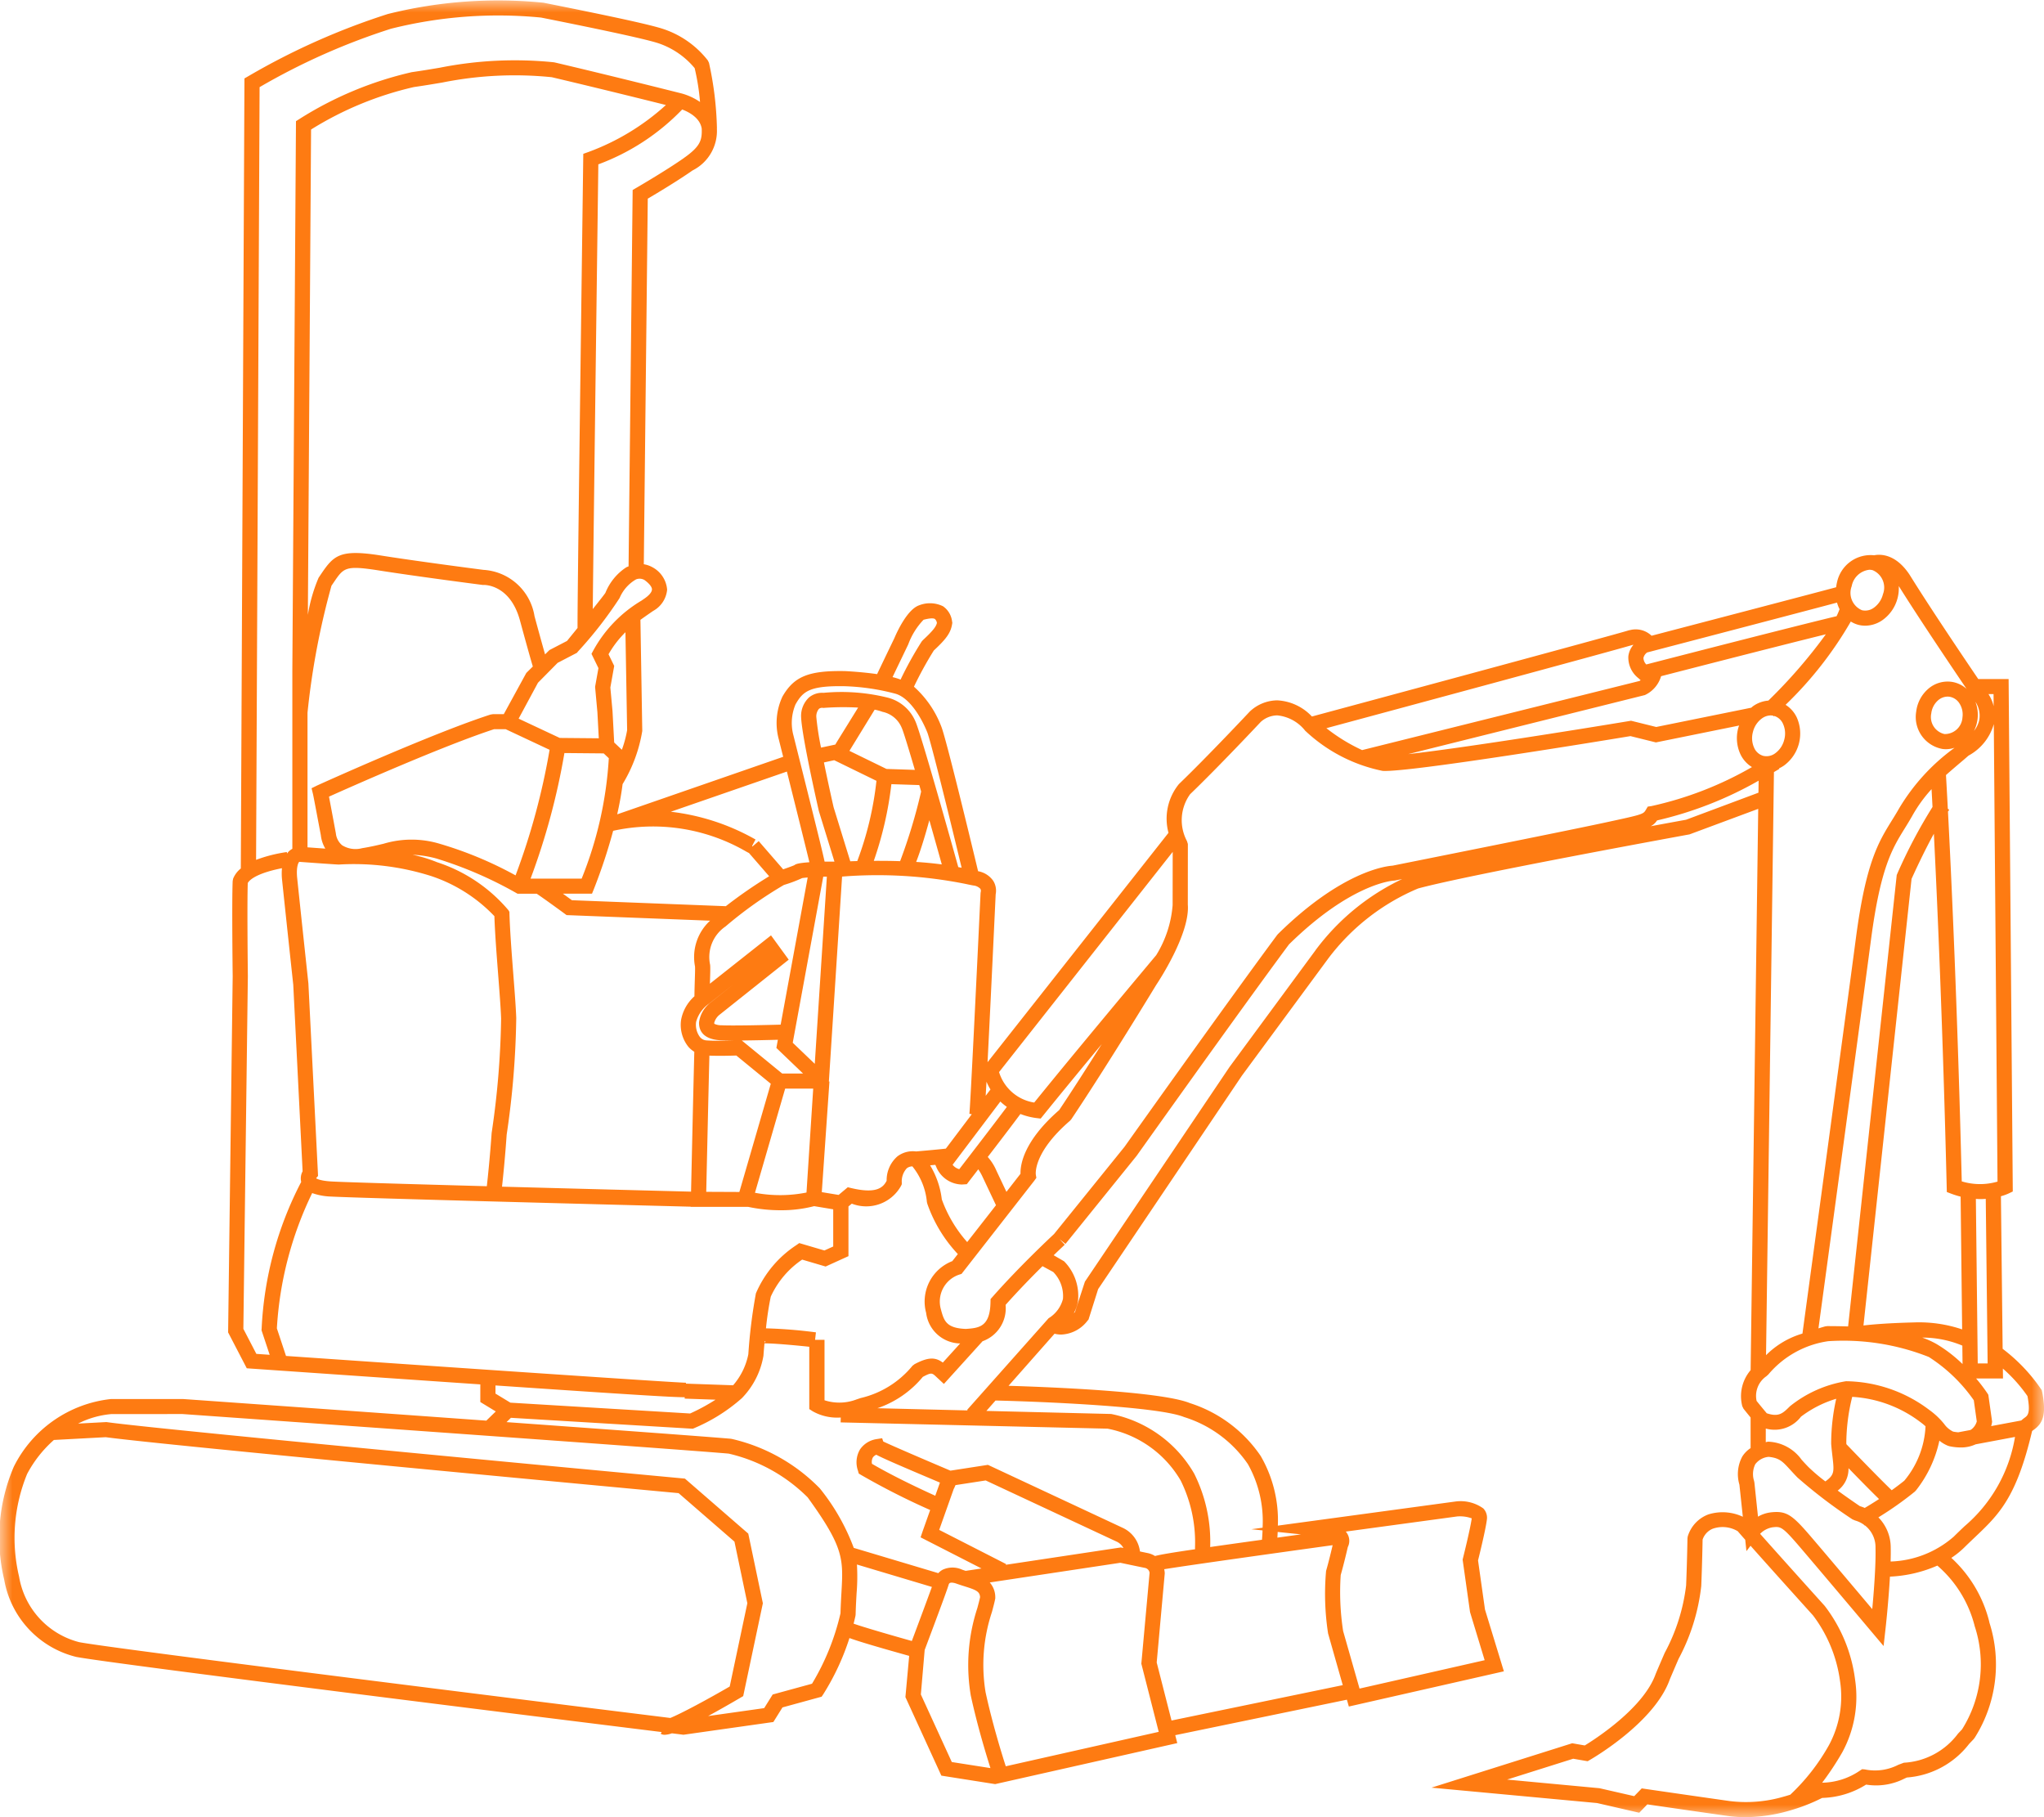 <svg xmlns="http://www.w3.org/2000/svg" xmlns:xlink="http://www.w3.org/1999/xlink" viewBox="0 0 81 72"><defs><style>.cls-1{fill:#fff;}.cls-1,.cls-3{fill-rule:evenodd;}.cls-2{mask:url(#mask);}.cls-3{fill:#fe7b12;}</style><mask id="mask" x="0" y="0" width="81" height="72" maskUnits="userSpaceOnUse"><g id="mask-2"><polygon id="path-1" class="cls-1" points="0 0 81 0 81 72 0 72 0 0"/></g></mask></defs><g id="Laag_2" data-name="Laag 2"><g id="Laag_1-2" data-name="Laag 1"><g id="Symbols"><g id="Illustrations_Machines_Normal_Machine-5" data-name="Illustrations/Machines/Normal/Machine-5"><g id="machine-5"><g class="cls-2"><path id="Fill-1" class="cls-3" d="M80.231,56.175a1.257,1.257,0,0,0-.132.107l-1.193.223a1.045,1.045,0,0,0,.032-.133l.006-.042-.15-1.065L78.76,55.21a6.446,6.446,0,0,0-.45-.592h1.065l-.005-.392a5.935,5.935,0,0,1,.975,1.09c.129.685.005.773-.114.858Zm-2.38,4.297c-.137.13-.28.266-.43.415a3.993,3.993,0,0,1-2.499.983c.005-.202.008-.393.004-.553a1.701,1.701,0,0,0-.489-1.196A13.394,13.394,0,0,0,75.877,59.104l.05-.052a4.787,4.787,0,0,0,.927-1.971,1.281,1.281,0,0,0,.342.204l.052.016a2.172,2.172,0,0,0,.45.05,1.37,1.37,0,0,0,.593-.124l1.56-.293A5.9,5.9,0,0,1,77.851,60.472Zm.387,3.893.01.05a4.839,4.839,0,0,1-.497,4.107l-.158.167a2.866,2.866,0,0,1-2.146,1.153l-.222.083a2.006,2.006,0,0,1-1.327.182l-.104-.009-.087.056a2.722,2.722,0,0,1-1.498.48,11.419,11.419,0,0,0,.798-1.206,4.6,4.6,0,0,0,.507-2.876,6.042,6.042,0,0,0-1.205-2.925c-.021-.023-1.674-1.856-2.559-2.854a.888.888,0,0,1,.49-.258c.324-.037.381-.043,1.092.788.752.879,2.859,3.38,2.859,3.38l.452.536.078-.694c.002-.012.117-1.05.174-2.056a5.258,5.258,0,0,0,1.879-.437,4.669,4.669,0,0,1,1.462,2.332Zm-7.29,6.743c-.075.024-.154.048-.234.07a5.318,5.318,0,0,1-2.171.183c-1.503-.213-3.329-.479-3.33-.479l-.154-.023-.298.308-1.377-.315-3.66-.342,2.619-.826.572.099.095-.055c.104-.06,2.562-1.486,3.162-3.191.126-.296.241-.564.347-.809a7.989,7.989,0,0,0,.899-2.89c.035-.873.05-1.65.053-1.836a.708.708,0,0,1,.394-.428,1.175,1.175,0,0,1,.998.095c.072.084.174.201.297.339l.048.45.163-.212c.888 1,2.408,2.684,2.477,2.761a5.522,5.522,0,0,1,1.066,2.578,4.055,4.055,0,0,1-.432,2.554,8.144,8.144,0,0,1-1.533,1.967ZM69.975,56.602a1.313,1.313,0,0,0,1.395-.471,4.396,4.396,0,0,1,1.396-.709,8.114,8.114,0,0,0-.2,1.785c.015.189.034.353.051.497.069.607.083.729-.281.992a7.075,7.075,0,0,1-.665-.564c-.106-.107-.195-.205-.275-.293a1.707,1.707,0,0,0-1.282-.715l-.037-.003-.037.005c-.024.004-.043.012-.066.015ZM66.817,32.479c-.14.026-.66.12-1.403.258a.664.664,0,0,0,.252-.23,14.838,14.838,0,0,0,4.025-1.575l-.007.476Zm-14.685,5.172-3.409,4.626-5.73,8.504-.394,1.206c-.016.017-.031.028-.047.043a1.501,1.501,0,0,0,.163-.451,1.941,1.941,0,0,0-.548-1.605l-.412-.239c.265-.256.435-.413.439-.418l-.204-.217.233.186,2.823-3.494c.04-.057,4.015-5.649,6.035-8.374,2.482-2.437,4.133-2.524,4.147-2.525l.053-.006c.008-.002.111-.022.285-.057a9.158,9.158,0,0,0-3.435,2.82Zm-5.209,18.495a4.773,4.773,0,0,1,2.531,1.869,4.617,4.617,0,0,1,.58,2.516l-.446.06.444.046c-.005.153-.014.278-.022.371-.833.115-1.506.21-2.053.288a6.019,6.019,0,0,0-.635-2.911,4.906,4.906,0,0,0-3.29-2.361L39.088,55.903l.363-.412c1.859.044,6.453.236,7.472.655Zm4.632,4.648c-.33.046-.641.089-.935.13.005-.068.009-.144.012-.225Zm1.574,1.614c.124-.43.246-.955.282-1.11a.548.548,0,0,0,.01-.473.607.607,0,0,0-.089-.141l4.415-.6a1.372,1.372,0,0,1,.575.076c-.06.435-.344,1.566-.347,1.578l-.014.056.294,2.081.579,1.905-4.958,1.125-.65-2.279a10.096,10.096,0,0,1-.096-2.22Zm-6.704,5.762-.587-2.3.319-3.527a.817.817,0,0,0-.022-.168c.936-.152,4.293-.623,6.675-.952-.045.196-.153.65-.26,1.021a10.278,10.278,0,0,0,.08,2.479l.581,2.045Zm-6.568,1.813c-.164-.507-.532-1.699-.799-2.926a6.635,6.635,0,0,1,.249-3.181c.055-.205.102-.379.129-.518l.006-.032-.001-.032a.884.884,0,0,0-.219-.594l5.175-.78c.155.033.616.13.968.202a.228.228,0,0,1,.191.196l-.327,3.601.689,2.7Zm-2.139-.168L36.492,67.138l.151-1.763c.734-1.953.913-2.453.958-2.611l.002.001a.088.088,0,0,1,.042-.046c.018-.009.093-.032.265.03.111.039.219.074.322.106.465.146.591.207.607.426-.025.121-.065.27-.111.441a7.244,7.244,0,0,0-.257,3.46c.254,1.17.598,2.306.779,2.873Zm-3.817-5.793.006-.055c.008-.316.024-.591.038-.837a8.02,8.02,0,0,0,.014-1.141l2.97.888c-.168.464-.525,1.424-.795,2.142-.959-.269-1.976-.568-2.307-.687q.039-.153.074-.311ZM32.179,66.712l-1.559.427-.337.54-2.221.314c.351-.191.77-.427,1.276-.723l.114-.067L30.231,63.524l-.578-2.759-2.511-2.18-.097-.009c-.205-.019-20.541-1.912-22.8-2.227l-.029-.004-1.122.06a3.603,3.603,0,0,1,1.325-.377l2.816-.001c.195.014,19.426,1.374,21.642,1.568a6.501,6.501,0,0,1,3.13,1.734c1.438,1.987,1.413,2.436,1.338,3.767-.014.244-.029.516-.038.827A9.551,9.551,0,0,1,32.179,66.712ZM.757,62.473A6.672,6.672,0,0,1,1.075,58.4a4.771,4.771,0,0,1,1.061-1.346l2.054-.11c2.347.32,20.999,2.058,22.702,2.217l2.213,1.921.511,2.441-.699,3.3c-.891.517-1.898,1.058-2.353,1.246C23.102,67.64,4.483,65.327,3.137,65.065A3.229,3.229,0,0,1,.757,62.473Zm37.045-3.496.004.002.058-.136,1.197-.185,5.209,2.433a.593.593,0,0,1,.249.243l-.05-.01-.054-.011-4.56.687.015-.029-2.651-1.354c.143-.403.428-1.205.582-1.641Zm-.739.287c-.521-.236-1.632-.753-2.508-1.265a.373.373,0,0,1,.033-.248.308.308,0,0,1,.138-.111c.296.156.966.445,2.522,1.103-.049.14-.114.322-.185.521ZM20.247,56.176l7.137.429.07.004.065-.027a6.882,6.882,0,0,0,1.878-1.182,3.163,3.163,0,0,0,.857-1.682c0-.005.014-.204.04-.491.266-.006,1.05.057,1.776.134v2.469l.136.088a1.968,1.968,0,0,0,1.021.25c.029,0,.061-.002.091-.003l-.005.193,10.576.248a4.299,4.299,0,0,1,2.901,2.059,5.514,5.514,0,0,1,.566,2.646c0.0.025.002.048.002.073-.945.138-1.378.213-1.587.268a.851.851,0,0,0-.284-.115l-.312-.065a1.196,1.196,0,0,0-.659-.925l-5.366-2.507-1.486.23c-1.004-.426-2.31-.986-2.662-1.155l-.044-.13-.251.04a.966.966,0,0,0-.624.401,1,1,0,0,0-.084.844l.032.115.102.061a29.112,29.112,0,0,0,2.728,1.384c-.155.437-.29.818-.298.84l-.082.242,2.414,1.234-.627.094c-.05-.016-.101-.033-.152-.052a.92.92,0,0,0-.757.006.663.663,0,0,0-.176.137l-3.345-1-.002.007a8.407,8.407,0,0,0-1.348-2.366,7.095,7.095,0,0,0-3.469-1.955l-.058-.011c-.858-.076-4.683-.356-8.888-.659Zm-.612-1.282c5.476.373,7.028.467,7.499.467l-.002.055,1.224.042a7.779,7.779,0,0,1-1.008.547l-7.122-.429-.591-.359ZM9.644,52.651,9.822,38.676c-0-.03-.034-2.862-.003-3.69.106-.187.514-.422,1.355-.586a2.296,2.296,0,0,0-0.0.422c.125,1.204.446,4.192.447,4.192l.371,7.395a.592.592,0,0,0-.056.421,13.985,13.985,0,0,0-1.568,5.816l-.005.059.324.975c-.18-.013-.356-.025-.528-.037Zm.643-49.198a26.13,26.13,0,0,1,5.206-2.314A17.467,17.467,0,0,1,21.442.696c1.727.345,4.09.827,4.667,1.024a3.188,3.188,0,0,1,1.419.98,8.978,8.978,0,0,1,.213,1.34,2.428,2.428,0,0,0-.74-.34c-.025-.006-2.556-.646-5.019-1.226l-.043-.007a15.229,15.229,0,0,0-4.511.216c-.346.058-.707.119-1.11.176A14.238,14.238,0,0,0,11.867,4.714l-.138.087-.144,21.753v7.077a.699.699,0,0,0-.156.118.778.778,0,0,0-.049.068l-.016-.057a5.766,5.766,0,0,0-1.216.309ZM27.094,6.267c-.715.501-1.865,1.169-1.876,1.175l-.147.086L24.909,22.44c-.031.014-.063.022-.094.04a2.175,2.175,0,0,0-.824,1.01c-.044.067-.239.315-.501.643.031-2.927.15-12.213.221-17.621a8.898,8.898,0,0,0,3.323-2.174c.257.098.71.328.774.761.015.453-.049.7-.715,1.167ZM25.835,23.357c-.001.1-.106.228-.297.36l-.114.079a5.198,5.198,0,0,0-1.912,1.976l-.073.134.276.566-.133.743.092,1.005.055,1.032-1.548-.014-1.629-.764.767-1.423.778-.787.765-.398.039-.048a15.995,15.995,0,0,0,1.653-2.124,1.542,1.542,0,0,1,.652-.738.386.386,0,0,1,.33.023c.192.138.302.276.301.379Zm-1.191,6.35-.305-.288-.066-1.242-.086-.937.153-.855-.225-.462a4.019,4.019,0,0,1,.67-.873l.067,3.879a4.475,4.475,0,0,1-.208.777Zm4.952,4.047a.857.857,0,0,0,.084.043l.8.922a18.552,18.552,0,0,0-1.717,1.186l-6.101-.237c-.133-.098-.251-.183-.355-.259h1.153l.076-.187a21.594,21.594,0,0,0,.762-2.304,7.366,7.366,0,0,1,5.298.837Zm2.479.409c-.436.032-.539.07-.598.118-.066.03-.25.097-.442.163l-.969-1.117-.251.215-.009-.027.134-.253-.046-.025a8.845,8.845,0,0,0-3.312-1.074l4.601-1.592c.367,1.469.759,3.041.892,3.593Zm-.543-6.266c.292-.51.561-.732,1.94-.708a8.86,8.86,0,0,1,2.008.296c.536.147,1.005.886,1.265,1.528.132.324.852,3.244,1.363,5.369-.042-.009-.087-.017-.133-.026-.235-.843-1.495-5.343-1.699-5.774a1.63,1.63,0,0,0-1.117-.945,7.615,7.615,0,0,0-2.525-.186.818.818,0,0,0-.567.177,1.003,1.003,0,0,0-.32.794c.034.784.672,3.578.704,3.718l.617,1.999-.391 0c-.087-.418-.376-1.571-1.233-4.995a1.9,1.9,0,0,1,.086-1.247Zm4.461-2.367a2.796,2.796,0,0,1,.606-.974c.291-.076.404-.059.448-.031a.259.259,0,0,1,.081.158c-.031.13-.12.277-.556.68l-.045.051a14.204,14.204,0,0,0-.839,1.513l-.018-.008a2.595,2.595,0,0,0-.3-.091c.154-.323.429-.894.623-1.298Zm2.877,9.78v-0l-.012.071c-.159,3.373-.408,8.488-.443,8.75l.095.017-1.028,1.362c-.116.016-.667.068-1.179.112a1.013,1.013,0,0,0-.738.194,1.252,1.252,0,0,0-.429.968c-.148.293-.439.516-1.393.292l-.147-.035-.363.304-.667-.11.303-4.382-.022-.002.523-8.119a17.741,17.741,0,0,1,4.896.291c.111.024.21.044.301.061a.446.446,0,0,1,.282.131.152.152,0,0,1,.021.095Zm.381,7.856-.19.251c.009-.157.02-.34.032-.558a2.257,2.257,0,0,0,.157.307Zm7.221-9.413-.003,2.11a4.415,4.415,0,0,1-.651,1.983c-.244.291-3.172,3.784-4.834,5.839a1.737,1.737,0,0,1-1.393-1.207ZM39.883,47.223l-.395-.835a1.987,1.987,0,0,0-.345-.547c.658-.856,1.091-1.427,1.294-1.703a2.724,2.724,0,0,0,.637.162l.166.02.105-.13c.639-.791,1.494-1.83,2.315-2.82-.545.865-1.148,1.809-1.686,2.613-1.406,1.225-1.543,2.16-1.533,2.523ZM39.642,43.645a2.243,2.243,0,0,0,.258.212c-.209.28-.705.936-1.886,2.468a.501.501,0,0,1-.264-.174Zm-2.577,2.507.045.102a1.122,1.122,0,0,0,.993.678c.024,0,.048-.001.073-.003l.136-.009.083-.107c.132-.171.252-.327.372-.483a1.968,1.968,0,0,1,.173.305l.529,1.118-1.141,1.46a5.2,5.2,0,0,1-1.006-1.692,3.366,3.366,0,0,0-.464-1.349l.206-.019ZM11.863,34.148c.672.049,1.483.107,1.562.107h.001a10.121,10.121,0,0,1,3.661.456,6.117,6.117,0,0,1,2.505,1.589c.022.68.088,1.524.151,2.34.051.662.1,1.288.115,1.718a33.601,33.601,0,0,1-.375,4.531c-.067.959-.153,1.774-.191,2.111-2.937-.081-5.592-.157-6.136-.187-.522-.028-.637-.132-.63-.132l.002 0.0.076-.089-.383-7.626s-.322-3-.447-4.203c-.04-.442.061-.608.09-.617Zm8.107-5.851h-.438l-.093.015c-2.3.742-6.683,2.725-6.869,2.809l-.223.11.058.239c.021.087.203,1.061.309,1.62a1.32,1.32,0,0,0,.178.534c-.238-.017-.508-.037-.706-.051V28.241a30.175,30.175,0,0,1,.95-5.034L13.229,23.071c.385-.568.456-.67,1.688-.484,1.545.246,4.164.584,4.191.587l.028.004.028-.002c.012.001,1.042-.04,1.438,1.395.356,1.31.48,1.728.513,1.837l-.258.255L19.965,28.294Zm.461,6.387a14.973,14.973,0,0,0-2.992-1.248,3.865,3.865,0,0,0-2.237-.006c-.24.057-.512.122-.859.178a1.003,1.003,0,0,1-.786-.118.712.712,0,0,1-.248-.476c-.149-.802-.229-1.225-.272-1.45.922-.413,4.552-2.023,6.543-2.672h.458l1.741.817a27.123,27.123,0,0,1-1.347,4.974Zm7.11,3.599c.009.082 0.0.338-.008.585-.006.192-.012.403-.014.607a1.648,1.648,0,0,0-.53.943,1.393,1.393,0,0,0,.279,1.044.998.998,0,0,0,.246.211c-.04,1.544-.107,4.581-.129,5.542-1.482-.038-4.563-.118-7.491-.197.041-.367.122-1.155.184-2.058a34.216,34.216,0,0,0,.38-4.623c-.016-.443-.065-1.074-.117-1.742-.065-.842-.132-1.712-.152-2.392l-.002-.073-.036-.063a6.223,6.223,0,0,0-2.832-1.905,5.564,5.564,0,0,0-.968-.294,4.231,4.231,0,0,1,.939.147,15.785,15.785,0,0,1,3.147,1.355l.07.04h.76c.165.108.665.466,1.111.793l.074.055,5.688.221a1.957,1.957,0,0,0-.6,1.804Zm4.747,3.868-.873-.836L32.624,34.734h.143Zm-1.173.981H32.226L31.96,47.25a5.355,5.355,0,0,1-2.042.01Zm.709-.597h-.828L29.396,41.226c.507-.005,1.085-.019,1.429-.028l-.059.323Zm-3.712-.709c.374.015.851.003,1.067-.004l1.366,1.118-1.245,4.288L27.987,47.222c.021-.94.085-3.821.125-5.396Zm.45-.607c.121.006.309.01.529.009-.269.008-.78.019-1.102-.006a.36.36,0,0,1-.256-.139.807.807,0,0,1-.147-.594,1.306,1.306,0,0,1,.514-.725l.986-.78-.944.752a1.178,1.178,0,0,0-.441.776c-.005.301.141.668.86.707Zm4.496-11.098,1.674.817a12.973,12.973,0,0,1-.76,3.179c-.09.002-.184.005-.277.009l-.66-2.139c-.004-.016-.202-.884-.384-1.778Zm2.072.346-1.469-.717,1.001-1.632a2.128,2.128,0,0,1,.31.086,1.059,1.059,0,0,1,.761.632c.061.129.263.789.521,1.668Zm1.699,2.034c.171.599.34,1.201.493,1.749-.286-.038-.62-.073-1.016-.099.182-.462.373-1.104.522-1.651Zm-1.506-1.431,1.106.036c.025.084.049.17.074.256a21.493,21.493,0,0,1-.833,2.759c-.313-.011-.662-.015-1.043-.013a14.153,14.153,0,0,0,.697-3.038ZM32.35,28.417a.466.466,0,0,1,.101-.329.204.204,0,0,1,.131-.044h.006l.035.006.036-.003a10.698,10.698,0,0,1,1.347-.011l-.836,1.35-.068.115-.566.121A11.024,11.024,0,0,1,32.35,28.417ZM31.066,35.063a5.301,5.301,0,0,0,.721-.271c.043-.008.125-.016.22-.024l-1.071,5.83c-.494.014-1.907.049-2.341.025a.635.635,0,0,1-.288-.058h-0a.166.166,0,0,1-.003-.044.621.621,0,0,1,.219-.322l2.732-2.175-.701-.963L28.132,38.976c.001-.03.002-.061.003-.09.011-.346.017-.547.006-.658a1.463,1.463,0,0,1,.609-1.519A15.991,15.991,0,0,1,31.066,35.063ZM23.923,29.851l.203.191a15.072,15.072,0,0,1-1.076,4.77h-2.024a27.241,27.241,0,0,0,1.341-4.975ZM23.115,6.095l-.003.207c-.189,14.437-.228,17.776-.225,18.58-.138.17-.279.343-.417.513l-.697.362-.173.171c-.075-.265-.204-.726-.418-1.513a2.182,2.182,0,0,0-2.023-1.836c-.274-.035-2.693-.349-4.149-.582-1.536-.233-1.785.009-2.281.74l-.103.153a6.33,6.33,0,0,0-.426,1.473l.127-19.231a13.293,13.293,0,0,1,4.077-1.683c.408-.058.774-.12,1.125-.179a14.556,14.556,0,0,1,4.336-.211c1.825.43,3.682.891,4.524,1.102a9.37,9.37,0,0,1-3.078,1.864ZM29.052,54.887l-1.869-.065v-.036h-.002c-.387,0-9.869-.648-15.847-1.061l-.362-1.092a14.12,14.12,0,0,1,1.399-5.361,2.458,2.458,0,0,0,.751.138c1.128.061,11.163.322,14.25.401v.008h2.28a6.148,6.148,0,0,0,1.271.133,5.192,5.192,0,0,0,1.341-.162l.755.125v1.473l-.349.158-.997-.293-.119.084a4.312,4.312,0,0,0-1.599,1.909,20.817,20.817,0,0,0-.3,2.412A2.659,2.659,0,0,1,29.052,54.887Zm1.285-1.723a.18.18,0,0,1-.04.027l.006-.061ZM32.3,53.086l.034-.296a19.203,19.203,0,0,0-1.98-.159,12.333,12.333,0,0,1,.19-1.255,3.55,3.55,0,0,1,1.244-1.468l.93.274.905-.411V47.801l.132-.11a1.578,1.578,0,0,0,1.956-.713l.024-.053.002-.058a.764.764,0,0,1,.198-.578.374.374,0,0,1,.221-.075,2.623,2.623,0,0,1,.575,1.412l.017.069A5.577,5.577,0,0,0,37.957,49.688l-.219.28A1.718,1.718,0,0,0,36.701,52.018,1.382,1.382,0,0,0,38.049,53.23l-.687.758c-.288-.213-.568-.23-1.12.063l-.08.061a3.758,3.758,0,0,1-2.059,1.282l-.161.054a1.903,1.903,0,0,1-1.268.033V53.086Zm9.438-2.687a1.357,1.357,0,0,1,.385,1.068,1.265,1.265,0,0,1-.569.764l-3.23,3.632.025.021-3.578-.088a4.013,4.013,0,0,0,1.799-1.242c.344-.181.362-.164.547.012l.288.268,1.532-1.692A1.386,1.386,0,0,0,39.85,51.702c.5-.562,1.031-1.107,1.462-1.534Zm5.42-18.927c1.12-1.075,2.788-2.851,2.803-2.868a.99.99,0,0,1,.655-.259,1.605,1.605,0,0,1,1.105.606A6.281,6.281,0,0,0,54.79,30.544c1.026.072,8.972-1.237,9.822-1.378l1.008.25,3.299-.669c-.011.031-.025.06-.033.092a1.517,1.517,0,0,0,.08,1.037,1.191,1.191,0,0,0,.461.517,13.953,13.953,0,0,1-3.987,1.546l-.142.02-.073.123c-.107.181-.11.185-1.664.519l-.075.016c-1.665.357-7.883,1.598-8.301,1.682-.262.017-2.016.223-4.544,2.712l-.03.035c-2.02,2.723-6.016,8.346-6.045,8.388l-2.797,3.461c-.135.126-1.374,1.284-2.442,2.494l-.073.082-.002.11c-.014,1.006-.466,1.036-.977,1.073-.787-.029-.869-.332-.989-.776a1.124,1.124,0,0,1,.729-1.376l.089-.028,2.886-3.695.079-.111-.021-.128c-.001-.009-.124-.858,1.353-2.133l.053-.06c1.437-2.146,3.354-5.306,3.366-5.325.055-.082,1.346-2.017,1.251-3.183l.002-2.399-.036-.115a1.76,1.76,0,0,1,.122-1.853ZM64.7,25.552l.028-.001a.851.851,0,0,0-.2.455,1.042,1.042,0,0,0,.41.873l.078.072a.512.512,0,0,1-.048.031l-10.99,2.738a7.061,7.061,0,0,1-1.416-.868c2.392-.645,11.328-3.056,12.138-3.3Zm8.68-2.33a.802.802,0,0,1,.701-.647.486.486,0,0,1,.129.017.744.744,0,0,1,.407.955.934.934,0,0,1-.354.528.574.574,0,0,1-.476.103.744.744,0,0,1-.406-.955Zm-3.912,5.77a.936.936,0,0,1,.354-.527.611.611,0,0,1,.35-.119.512.512,0,0,1,.096.012l.026.027.018-.017a.566.566,0,0,1,.348.317.924.924,0,0,1,.044.632h0a.935.935,0,0,1-.354.528.574.574,0,0,1-.476.103.565.565,0,0,1-.362-.323.925.925,0,0,1-.044-.632Zm-4.285-1.452a1.194,1.194,0,0,0,.643-.748c3.86-.994,5.684-1.452,6.529-1.66A20.405,20.405,0,0,1,70.077,27.759a1.215,1.215,0,0,0-.604.219c-.027.018-.049.042-.073.062l-3.767.764-.997-.247-.062.01c-1.981.329-6.66,1.078-8.769,1.312Zm7.715-3.402a2.858,2.858,0,0,1-.118.277c-.432.102-2.042.494-7.541,1.912a.384.384,0,0,1-.112-.257.359.359,0,0,1,.146-.218c2.479-.648,6.34-1.659,7.525-1.976a1.382,1.382,0,0,0,.101.263Zm5.038,3.16a1.133,1.133,0,0,0-.615-.285,1.171,1.171,0,0,0-.924.294,1.408,1.408,0,0,0-.461.885,1.286,1.286,0,0,0,1.045,1.484,1.109,1.109,0,0,0,.14.009,1.136,1.136,0,0,0,.332-.056l-.018.015a8.046,8.046,0,0,0-2.185,2.4c-.095.167-.188.318-.281.467-.528.854-1.027,1.661-1.421,4.646-.419,3.181-1.901,14.066-2.12,15.682a3.388,3.388,0,0,0-1.443.856l.313-23.104c.119-.069.198-.117.215-.127l-.013-.02a1.277,1.277,0,0,0,.198-.113,1.571,1.571,0,0,0,.508-1.898,1.195,1.195,0,0,0-.446-.507,14.924,14.924,0,0,0,2.584-3.3,1.074,1.074,0,0,0,.288.128,1.104,1.104,0,0,0,.283.037,1.21,1.21,0,0,0,.695-.229,1.535,1.535,0,0,0,.587-.862,1.578,1.578,0,0,0,.048-.48c.768,1.231,2.061,3.151,2.69,4.08Zm1.069.683A1.566,1.566,0,0,0,78.8,27.502h.201Zm-1.236.441a.7.7,0,0,1-.713.662.691.691,0,0,1-.523-.817.811.811,0,0,1,.263-.513.581.581,0,0,1,.384-.153.556.556,0,0,1,.065.004.571.571,0,0,1,.398.256.809.809,0,0,1,.126.561Zm.665.109a1.045,1.045,0,0,1-.208.428,1.456,1.456,0,0,0,.14-.461,1.428,1.428,0,0,0-.083-.688l.018.026a.989.989,0,0,1,.133.696Zm-.693,18.277c-.17-6.902-.416-12.164-.546-14.654.017-.021.034-.044.05-.063l-.056-.048c-.035-.67-.061-1.121-.073-1.334.211-.188.442-.384.709-.61l.186-.161a2.061,2.061,0,0,0,1-1.249l.147,18.128a2.474,2.474,0,0,1-1.417-.009ZM76.544,31.267c.011.194.024.431.038.706A20.378,20.378,0,0,0,75.182,34.627l-.018.042L73.237,52.556c-.283-.009-.563-.013-.828-.013l-.085.012c-.092.026-.178.052-.262.078.317-2.332,1.682-12.364,2.082-15.398.377-2.859.843-3.614,1.337-4.412.097-.156.194-.314.293-.488a5.62,5.62,0,0,1,.771-1.069Zm1.22,22.049.008.73a5.573,5.573,0,0,0-1.034-.795,3.478,3.478,0,0,0-.561-.253,4.09,4.09,0,0,1,1.588.318Zm-.62-6.286.005.2.189.072a3.462,3.462,0,0,0,.358.111l.06,5.26a5.34,5.34,0,0,0-1.918-.276c-1.066.027-1.69.085-1.992.121l1.905-17.693c.088-.196.477-1.052.885-1.791.138,2.76.355,7.706.508,13.996Zm-3.441,12.646c-.121-.082-.483-.329-.878-.616a1.073,1.073,0,0,0,.428-.888c.376.388.87.892,1.21,1.223-.226.148-.419.265-.567.352a1.505,1.505,0,0,0-.193-.07Zm.176.766.016-.009a1.094,1.094,0,0,1,.428.897c.006.228.001.507-.014.831-.025.553-.073,1.148-.115,1.595-.664-.788-1.872-2.219-2.403-2.839-.66-.771-.914-1.009-1.391-1.009a1.965,1.965,0,0,0-.23.015,1.321,1.321,0,0,0-.504.17l-.143-1.357-.013-.062a.893.893,0,0,1,.047-.657.742.742,0,0,1,.535-.294c.425.046.546.179.856.518.085.092.178.195.29.308a19.936,19.936,0,0,0,2.169,1.65l.103.044a1.148,1.148,0,0,1,.351.167Zm1.587-1.776c-.17.137-.337.262-.501.38-.546-.523-1.726-1.751-1.795-1.823-.001-.015-.003-.029-.004-.045a7.731,7.731,0,0,1,.234-1.832,4.937,4.937,0,0,1,2.7.999,2.381,2.381,0,0,1,.205.167,3.619,3.619,0,0,1-.84,2.154Zm2.644-2.022c-.01.007-.023.011-.034.017l-.474.089a1.741,1.741,0,0,1-.202-.027.936.936,0,0,1-.358-.305,3.009,3.009,0,0,0-.59-.556,5.576,5.576,0,0,0-3.262-1.135l-.024-.001-.023.002a4.763,4.763,0,0,0-2.211.991c-.279.277-.438.437-.919.277l-.065-.078c-.193-.232-.291-.353-.337-.411a.943.943,0,0,1,.389-.979l.078-.071A3.81,3.81,0,0,1,72.452,53.14a9.203,9.203,0,0,1,3.982.625A6.308,6.308,0,0,1,78.218,55.481l.118.838a.599.599,0,0,1-.225.325Zm.656-2.623h-.392l-.074-6.518c.057.003.114.007.168.007.078,0,.152-.003.224-.009Zm2.157,1.119-.012-.06-.035-.051a6.813,6.813,0,0,0-1.515-1.587L79.293,47.397a2.096,2.096,0,0,0,.299-.106l.171-.082-.165-20.304h-1.203c-.659-.971-1.971-2.922-2.711-4.117-.563-.864-1.189-.833-1.416-.787a1.36,1.36,0,0,0-1.47,1.068,1.707,1.707,0,0,0-.035.199c-.956.257-5.203,1.369-7.314,1.921a.908.908,0,0,0-.836-.228l-.064.013c-.557.179-11.129,3.029-12.56,3.415a2.024,2.024,0,0,0-1.374-.64,1.604,1.604,0,0,0-1.093.448c-.016.018-1.673,1.782-2.804,2.87a2.168,2.168,0,0,0-.413,1.931L39.135,42.087c.067-1.298.167-3.361.322-6.654a.74.74,0,0,0-.093-.527.926.926,0,0,0-.604-.387c-.233-.971-1.267-5.261-1.457-5.73a4.039,4.039,0,0,0-1.085-1.581,14.333,14.333,0,0,1,.788-1.435c.507-.47.671-.709.725-1.048l.008-.049-.009-.049a.852.852,0,0,0-.36-.606,1.179,1.179,0,0,0-.951-.036c-.465.164-.869,1.045-.976,1.298-.42.872-.603,1.254-.685,1.427-.609-.088-1.223-.118-1.268-.12-1.445-.027-2.026.212-2.483,1.01a2.468,2.468,0,0,0-.145,1.693c.055.22.113.453.174.693L24.477,32.259l-.018.003c.089-.395.164-.798.213-1.193a5.877,5.877,0,0,0,.78-2.106l-.073-4.404c.124-.089.252-.179.389-.274l.115-.079a1.07,1.07,0,0,0,.554-.844,1.108,1.108,0,0,0-.576-.884,1.081,1.081,0,0,0-.348-.122l.157-14.485c.339-.199,1.184-.704,1.773-1.117a1.749,1.749,0,0,0,.965-1.671h.003a13.287,13.287,0,0,0-.315-2.593l-.045-.094A3.732,3.732,0,0,0,26.306,1.156C25.827.992,24.409.68,21.539.108a18.023,18.023,0,0,0-6.17.447,27.644,27.644,0,0,0-5.532,2.466l-.15.086L9.543,34.411a1.007,1.007,0,0,0-.303.399l-.019.092c-.036.763-.002,3.658-0,3.774L9.04,52.792l.739,1.422.169.012c3.804.263,6.77.468,9.086.626v.699l.613.373-.375.364c-5.747-.413-11.894-.848-12.016-.856H4.408l-.018.001a4.888,4.888,0,0,0-3.844,2.683A7.146,7.146,0,0,0,.166,62.586a3.822,3.822,0,0,0,2.855,3.064c1.351.263,19.08,2.467,23.199,2.977l-.037.067a.287.287,0,0,0,.155.042.981.981,0,0,0,.288-.059c.215.026.358.044.417.052l.04.005,3.564-.505.361-.578,1.552-.425.062-.092a9.718,9.718,0,0,0,1.04-2.231c.315.115.968.315,2.367.706l-.149,1.633L37.304,70.354l2.133.336,7.216-1.625-.08-.314,6.802-1.406.077.271,6.144-1.395-.749-2.45L58.572,61.827c.062-.248.302-1.224.351-1.622a.531.531,0,0,0-.142-.438,1.544,1.544,0,0,0-1.092-.276l-7.05.957a5.085,5.085,0,0,0-.68-2.759,5.349,5.349,0,0,0-2.805-2.095c-1.12-.46-5.517-.636-7.187-.686l1.823-2.064a1.061,1.061,0,0,0,.26.034,1.376,1.376,0,0,0,1.046-.549l.04-.046.381-1.206L49.215,42.619l3.41-4.626a8.642,8.642,0,0,1,3.572-2.79c2.059-.558,10.669-2.127,10.755-2.143l2.723-1.012-.301,22.24a1.588,1.588,0,0,0-.33,1.431l.049.098s.051.067.28.346v1.214a1.105,1.105,0,0,0-.328.331,1.468,1.468,0,0,0-.115,1.117l.135,1.272a1.886,1.886,0,0,0-1.366-.093,1.346,1.346,0,0,0-.819.881l-.009.067s-.013.869-.053,1.863a7.515,7.515,0,0,1-.851,2.679c-.106.246-.223.515-.355.829-.473,1.342-2.369,2.565-2.81,2.835l-.499-.087L56.727,70.83l6.562.61,1.671.384.32-.331c.47.068,1.934.281,3.178.457a5.029,5.029,0,0,0,.709.049,6.39,6.39,0,0,0,1.711-.248c.105-.03.208-.061.305-.093a7.083,7.083,0,0,0,1.025-.421,3.436,3.436,0,0,0,1.742-.528A2.472,2.472,0,0,0,75.472,70.47l.094-.042a3.433,3.433,0,0,0,2.467-1.332l.182-.191.044-.06a5.429,5.429,0,0,0,.58-4.548l-.01-.05a5.101,5.101,0,0,0-1.501-2.521,3.401,3.401,0,0,0,.519-.418c.147-.145.287-.278.421-.405.948-.9,1.636-1.553,2.261-4.204.016-.012.035-.026.055-.04.357-.254.528-.584.341-1.519Z"/></g></g></g></g></g></g></svg>